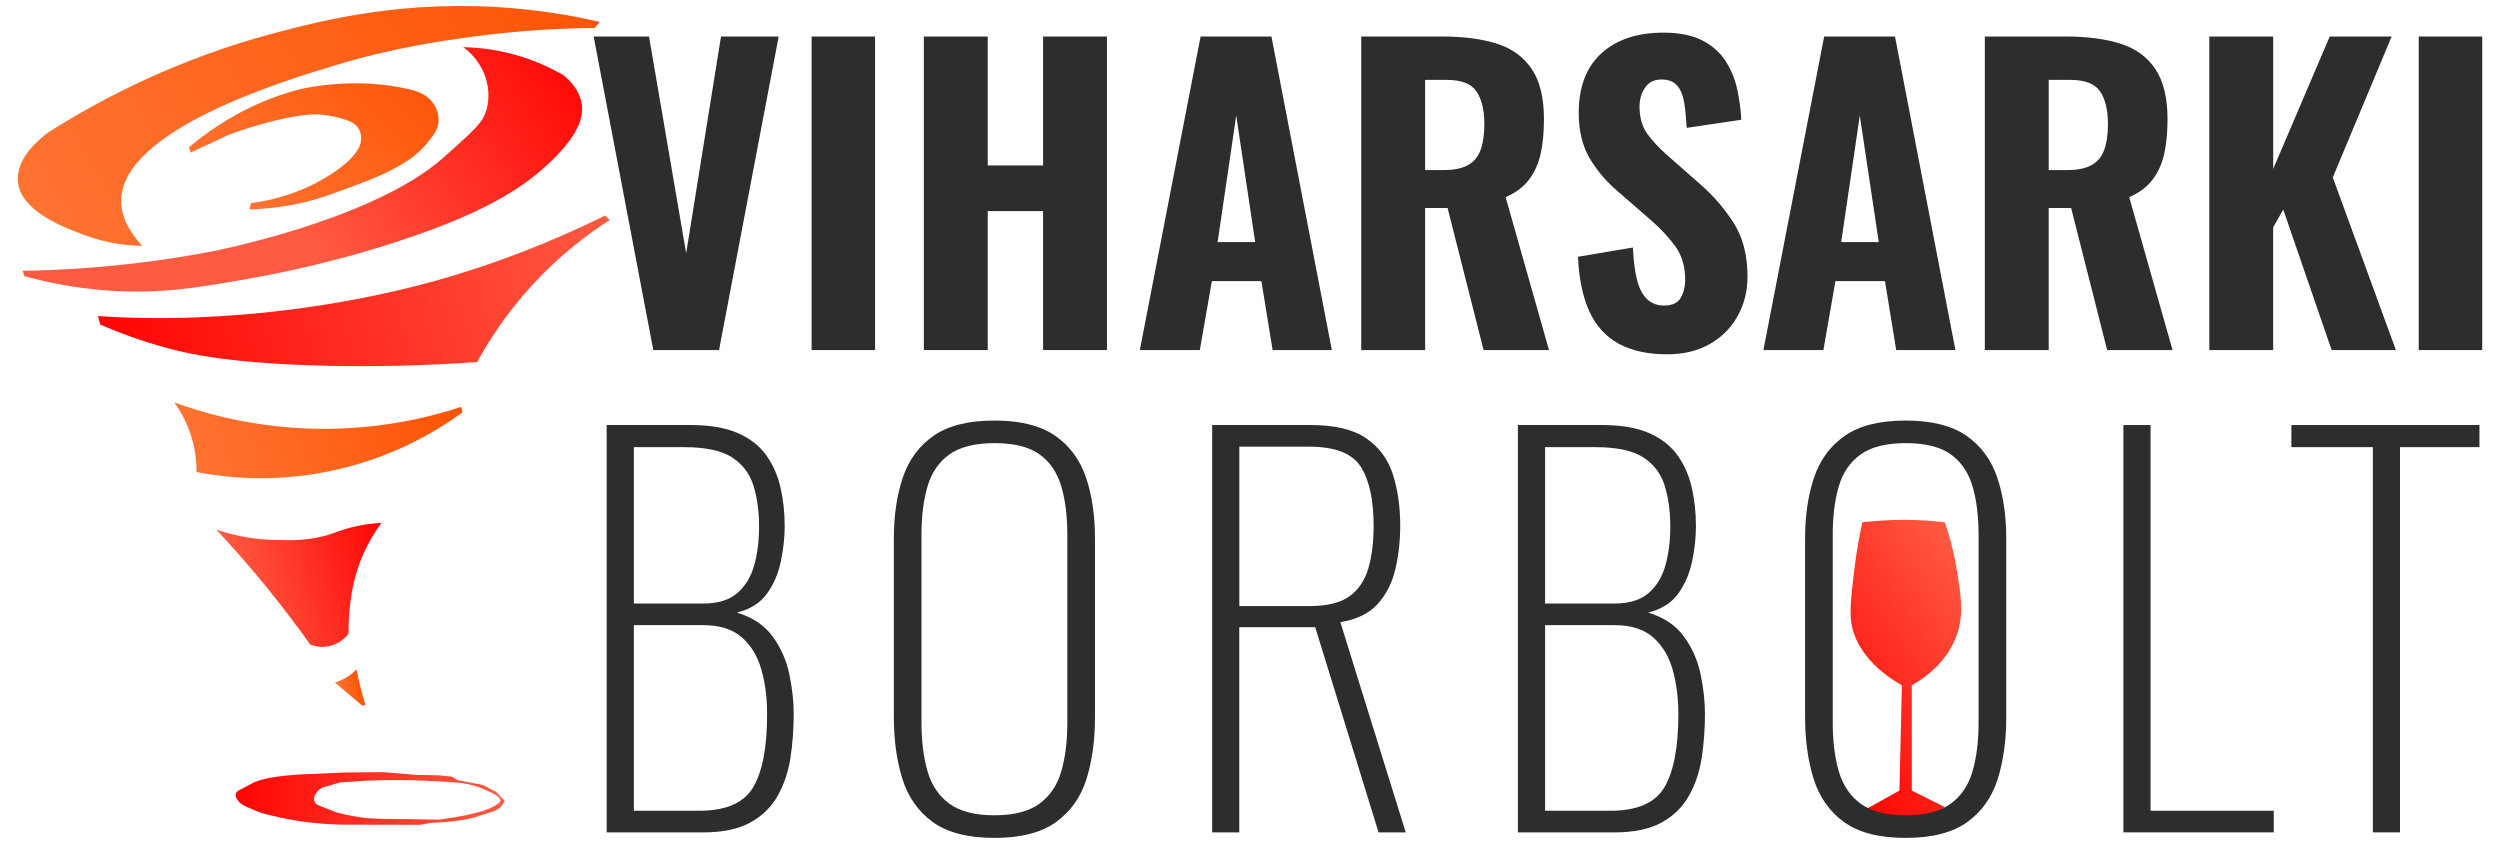 <?xml version="1.0" encoding="utf-8"?>
<!-- Generator: Adobe Illustrator 24.2.3, SVG Export Plug-In . SVG Version: 6.00 Build 0)  -->
<svg version="1.1" id="Réteg_1" xmlns="http://www.w3.org/2000/svg" xmlns:xlink="http://www.w3.org/1999/xlink" x="0px" y="0px"
	 viewBox="0 0 998 336.89" style="enable-background:new 0 0 998 336.89;" xml:space="preserve">
<style type="text/css">
	.st0{fill:url(#SVGID_1_);}
	.st1{fill:#2D2D2D;}
	.st2{fill:url(#SVGID_2_);}
	.st3{fill:url(#SVGID_3_);}
	.st4{fill:url(#SVGID_4_);}
	.st5{fill:url(#SVGID_5_);}
	.st6{fill:url(#SVGID_6_);}
	.st7{fill:url(#SVGID_7_);}
	.st8{fill:url(#SVGID_8_);}
	.st9{fill:url(#SVGID_9_);}
</style>
<g>
	<linearGradient id="SVGID_1_" gradientUnits="userSpaceOnUse" x1="721.469" y1="291.289" x2="797.579" y2="239.936">
		<stop  offset="0" style="stop-color:#FF0505"/>
		<stop  offset="1" style="stop-color:#FF5B42"/>
	</linearGradient>
	<path class="st0" d="M743.43,208.52c4.98-0.6,10.61-1,16.8-0.99c5.93,0.01,11.34,0.41,16.15,0.99c1.47,4.21,3.29,10.28,4.55,17.74
		c1.84,10.89,3.12,18.53,0.39,26.74c-3.72,11.18-12.95,17.62-18.14,20.58c0,14.01,0.01,28.02,0.01,42.02l13.18,6.59l-9.88,6.59
		l-14.83-1.65l-8.24-3.29l14.83-8.24c0.33-14.01,0.66-28.02,0.99-42.02c-15.4-8.75-18.81-19.1-19.72-22.67
		c-1.4-5.49-0.73-11.2,0.61-22.62C741.11,219.95,742.43,213.14,743.43,208.52z"/>
	<g>
		<path class="st1" d="M260.79,139.74l-23.8-125.16h22.1l14.83,86.53l13.91-86.53h23.02l-23.8,125.16H260.79z"/>
		<path class="st1" d="M323.99,139.74V14.58h25.34v125.16H323.99z"/>
		<path class="st1" d="M368.8,139.74V14.58h25.5v51.46h22.1V14.58h25.5v125.16h-25.5V84.27h-22.1v55.47H368.8z"/>
		<path class="st1" d="M455.02,139.74l24.26-125.16h28.28l24.11,125.16h-23.64l-4.48-27.5h-19.78l-4.79,27.5H455.02z M486.08,96.63
			h14.99L493.5,46.1L486.08,96.63z"/>
		<path class="st1" d="M543.41,139.74V14.58h32.45c8.45,0,15.68,0.95,21.71,2.86c6.03,1.91,10.66,5.28,13.91,10.12
			c3.25,4.84,4.87,11.54,4.87,20.09c0,5.15-0.44,9.71-1.31,13.68c-0.88,3.97-2.42,7.42-4.64,10.35c-2.22,2.94-5.33,5.28-9.35,7.03
			l17.31,61.04h-26.11l-14.37-56.71h-8.96v56.71H543.41z M568.9,67.89h7.42c4.12,0,7.36-0.67,9.74-2.01
			c2.37-1.34,4.04-3.37,5.02-6.1c0.98-2.73,1.47-6.1,1.47-10.12c0-5.77-1.06-10.17-3.17-13.21c-2.11-3.04-6.05-4.56-11.82-4.56
			h-8.65V67.89z"/>
		<path class="st1" d="M665.48,141.44c-7.73,0-14.16-1.42-19.32-4.25c-5.15-2.83-9.04-7.11-11.67-12.83
			c-2.63-5.72-4.15-13-4.56-21.86l21.94-3.71c0.2,5.15,0.75,9.45,1.62,12.9c0.87,3.45,2.21,6.03,4.02,7.73
			c1.8,1.7,4.04,2.55,6.72,2.55c3.3,0,5.54-1.03,6.72-3.09c1.18-2.06,1.78-4.43,1.78-7.11c0-5.25-1.26-9.66-3.79-13.21
			c-2.53-3.55-5.85-7.13-9.97-10.74l-12.98-11.28c-4.64-3.91-8.42-8.34-11.36-13.29c-2.94-4.95-4.4-11.02-4.4-18.23
			c0-10.3,3.01-18.21,9.04-23.72c6.03-5.51,14.29-8.27,24.8-8.27c6.28,0,11.43,1.03,15.45,3.09c4.02,2.06,7.13,4.82,9.35,8.27
			c2.21,3.45,3.76,7.21,4.64,11.28c0.87,4.07,1.41,8.11,1.62,12.13l-21.79,3.24c-0.21-3.81-0.54-7.16-1-10.04
			c-0.46-2.88-1.39-5.15-2.78-6.8c-1.39-1.65-3.48-2.47-6.26-2.47c-2.99,0-5.2,1.11-6.64,3.32c-1.44,2.22-2.16,4.66-2.16,7.34
			c0,4.43,1,8.06,3.01,10.89c2.01,2.83,4.76,5.79,8.27,8.88l12.67,11.13c5.25,4.53,9.76,9.71,13.52,15.53
			c3.76,5.82,5.64,13.01,5.64,21.56c0,5.87-1.34,11.18-4.02,15.92c-2.68,4.74-6.41,8.45-11.2,11.13
			C677.61,140.1,671.97,141.44,665.48,141.44z"/>
		<path class="st1" d="M703.95,139.74l24.26-125.16h28.28l24.11,125.16h-23.64l-4.48-27.5h-19.78l-4.79,27.5H703.95z M735.01,96.63
			H750l-7.57-50.53L735.01,96.63z"/>
		<path class="st1" d="M792.34,139.74V14.58h32.45c8.45,0,15.68,0.95,21.71,2.86c6.03,1.91,10.66,5.28,13.91,10.12
			c3.25,4.84,4.87,11.54,4.87,20.09c0,5.15-0.44,9.71-1.31,13.68c-0.88,3.97-2.42,7.42-4.64,10.35c-2.22,2.94-5.33,5.28-9.35,7.03
			l17.31,61.04h-26.11L826.8,83.03h-8.96v56.71H792.34z M817.84,67.89h7.42c4.12,0,7.36-0.67,9.74-2.01
			c2.37-1.34,4.04-3.37,5.02-6.1c0.98-2.73,1.47-6.1,1.47-10.12c0-5.77-1.06-10.17-3.17-13.21c-2.11-3.04-6.05-4.56-11.82-4.56
			h-8.65V67.89z"/>
		<path class="st1" d="M881.96,139.74V14.58h25.5v52.85l22.56-52.85h24.72l-23.49,56.25l25.19,68.92h-25.65l-19.32-56.09l-4.02,7.11
			v48.98H881.96z"/>
		<path class="st1" d="M965.56,139.74V14.58h25.34v125.16H965.56z"/>
	</g>
	<g>
		<path class="st1" d="M242.18,332.28V169.67h33.53c7.49,0,13.68,1.04,18.57,3.11c4.88,2.08,8.7,4.99,11.44,8.73
			c2.74,3.75,4.68,8.06,5.82,12.95c1.14,4.89,1.71,10.14,1.71,15.76c0,4.29-0.5,8.87-1.51,13.75c-1,4.89-2.84,9.2-5.52,12.95
			c-2.68,3.75-6.69,6.29-12.05,7.63c6.29,1.88,11.07,5.09,14.35,9.64c3.28,4.55,5.49,9.6,6.62,15.16
			c1.14,5.56,1.71,10.74,1.71,15.56c0,6.16-0.44,12.05-1.31,17.67c-0.87,5.62-2.58,10.67-5.12,15.16
			c-2.54,4.49-6.19,8.03-10.94,10.64c-4.75,2.61-11.08,3.92-18.97,3.92H242.18z M253.03,240.94h27.5c6.02,0,10.64-1.41,13.85-4.22
			c3.21-2.81,5.45-6.52,6.73-11.14c1.27-4.62,1.91-9.74,1.91-15.36c0-6.02-0.74-11.44-2.21-16.26c-1.47-4.82-4.32-8.6-8.53-11.34
			c-4.22-2.74-10.61-4.12-19.17-4.12h-20.08V240.94z M253.03,323.65h26.1c10.71,0,17.9-3.14,21.58-9.44
			c3.68-6.29,5.52-15.99,5.52-29.11c0-6.56-0.77-12.51-2.31-17.87c-1.54-5.35-4.15-9.64-7.83-12.85c-3.68-3.21-8.8-4.82-15.36-4.82
			h-27.7V323.65z"/>
		<path class="st1" d="M396.97,334.49c-10.58,0-18.77-2.11-24.59-6.32c-5.82-4.22-9.87-9.97-12.15-17.26
			c-2.28-7.29-3.41-15.56-3.41-24.79v-71.07c0-9.23,1.2-17.4,3.61-24.49c2.41-7.09,6.52-12.65,12.35-16.66
			c5.82-4.02,13.88-6.02,24.19-6.02c10.3,0,18.37,2.01,24.19,6.02c5.82,4.02,9.94,9.57,12.35,16.66c2.41,7.1,3.61,15.26,3.61,24.49
			v71.27c0,9.23-1.14,17.47-3.41,24.69c-2.28,7.23-6.32,12.95-12.15,17.16C415.74,332.38,407.54,334.49,396.97,334.49z
			 M396.97,325.46c7.76,0,13.75-1.54,17.97-4.62c4.22-3.08,7.13-7.39,8.73-12.95c1.61-5.55,2.41-12.01,2.41-19.37v-75.08
			c0-7.36-0.8-13.78-2.41-19.27c-1.61-5.49-4.49-9.74-8.63-12.75c-4.15-3.01-10.17-4.52-18.07-4.52c-7.76,0-13.75,1.51-17.97,4.52
			c-4.22,3.01-7.13,7.26-8.73,12.75c-1.61,5.49-2.41,11.91-2.41,19.27v75.08c0,7.36,0.8,13.82,2.41,19.37
			c1.61,5.56,4.52,9.87,8.73,12.95C383.22,323.92,389.2,325.46,396.97,325.46z"/>
		<path class="st1" d="M483.89,332.28V169.67h39.35c9.64,0,17.03,1.78,22.18,5.32c5.15,3.55,8.7,8.37,10.64,14.45
			c1.94,6.09,2.91,12.88,2.91,20.38c0,6.02-0.64,11.78-1.91,17.27c-1.27,5.49-3.61,10.14-7.03,13.95c-3.41,3.81-8.4,6.26-14.96,7.33
			l26.1,83.92h-10.84l-25.3-81.91h-30.31v81.91H483.89z M494.74,241.94h28.11c6.96,0,12.25-1.3,15.86-3.91
			c3.61-2.61,6.12-6.32,7.53-11.14c1.41-4.82,2.11-10.51,2.11-17.06c0-10.3-1.71-18.13-5.12-23.49c-3.41-5.35-10.27-8.03-20.58-8.03
			h-27.91V241.94z"/>
		<path class="st1" d="M605.95,332.28V169.67h33.53c7.49,0,13.68,1.04,18.57,3.11c4.88,2.08,8.7,4.99,11.44,8.73
			c2.74,3.75,4.68,8.06,5.82,12.95c1.14,4.89,1.71,10.14,1.71,15.76c0,4.29-0.5,8.87-1.51,13.75c-1,4.89-2.84,9.2-5.52,12.95
			c-2.68,3.75-6.69,6.29-12.05,7.63c6.29,1.88,11.07,5.09,14.35,9.64c3.28,4.55,5.49,9.6,6.62,15.16
			c1.14,5.56,1.71,10.74,1.71,15.56c0,6.16-0.44,12.05-1.31,17.67c-0.87,5.62-2.58,10.67-5.12,15.16
			c-2.54,4.49-6.19,8.03-10.94,10.64c-4.75,2.61-11.08,3.92-18.97,3.92H605.95z M616.8,240.94h27.5c6.02,0,10.64-1.41,13.85-4.22
			c3.21-2.81,5.45-6.52,6.72-11.14c1.27-4.62,1.91-9.74,1.91-15.36c0-6.02-0.74-11.44-2.21-16.26c-1.47-4.82-4.32-8.6-8.53-11.34
			c-4.22-2.74-10.61-4.12-19.17-4.12H616.8V240.94z M616.8,323.65h26.1c10.71,0,17.9-3.14,21.58-9.44
			c3.68-6.29,5.52-15.99,5.52-29.11c0-6.56-0.77-12.51-2.31-17.87c-1.54-5.35-4.15-9.64-7.83-12.85c-3.68-3.21-8.8-4.82-15.36-4.82
			h-27.7V323.65z"/>
		<path class="st1" d="M760.74,334.49c-10.58,0-18.77-2.11-24.59-6.32c-5.82-4.22-9.87-9.97-12.15-17.26
			c-2.28-7.29-3.41-15.56-3.41-24.79v-71.07c0-9.23,1.2-17.4,3.61-24.49c2.41-7.09,6.52-12.65,12.35-16.66
			c5.82-4.02,13.88-6.02,24.19-6.02c10.3,0,18.37,2.01,24.19,6.02c5.82,4.02,9.94,9.57,12.35,16.66c2.41,7.1,3.61,15.26,3.61,24.49
			v71.27c0,9.23-1.14,17.47-3.41,24.69c-2.28,7.23-6.32,12.95-12.15,17.16C779.51,332.38,771.31,334.49,760.74,334.49z
			 M760.74,325.46c7.76,0,13.75-1.54,17.97-4.62c4.22-3.08,7.13-7.39,8.73-12.95c1.61-5.55,2.41-12.01,2.41-19.37v-75.08
			c0-7.36-0.8-13.78-2.41-19.27c-1.61-5.49-4.49-9.74-8.63-12.75c-4.15-3.01-10.17-4.52-18.07-4.52c-7.76,0-13.75,1.51-17.97,4.52
			c-4.22,3.01-7.13,7.26-8.73,12.75c-1.61,5.49-2.41,11.91-2.41,19.27v75.08c0,7.36,0.8,13.82,2.41,19.37
			c1.61,5.56,4.52,9.87,8.73,12.95C746.99,323.92,752.97,325.46,760.74,325.46z"/>
		<path class="st1" d="M847.66,332.28V169.67h10.84v153.98h49.19v8.63H847.66z"/>
		<path class="st1" d="M947.24,332.28V178.5h-32.52v-8.83h75.08v8.83h-31.72v153.78H947.24z"/>
	</g>
	<g>
		
			<linearGradient id="SVGID_2_" gradientUnits="userSpaceOnUse" x1="492.614" y1="275.628" x2="502.337" y2="275.628" gradientTransform="matrix(0.962 -0.275 0.275 0.962 -414.403 147.16)">
			<stop  offset="0" style="stop-color:#FF7332"/>
			<stop  offset="1" style="stop-color:#FD5404"/>
		</linearGradient>
		<path class="st2" d="M144.62,281.72c0.42-0.12,0.85-0.24,1.27-0.36c-0.63-2.02-1.24-4.15-1.82-6.37c-0.7-2.7-1.28-5.29-1.76-7.77
			c-0.82,0.86-1.92,1.85-3.34,2.79c-1.99,1.31-3.88,2.03-5.28,2.43C137.34,275.53,140.98,278.62,144.62,281.72z"/>
		
			<linearGradient id="SVGID_3_" gradientUnits="userSpaceOnUse" x1="463.889" y1="227.931" x2="527.969" y2="227.931" gradientTransform="matrix(0.962 -0.275 0.275 0.962 -414.403 147.16)">
			<stop  offset="0" style="stop-color:#FF5B42"/>
			<stop  offset="1" style="stop-color:#FF0505"/>
		</linearGradient>
		<path class="st3" d="M86.41,211.48c6.69,7.15,13.57,14.99,20.52,23.55c6.18,7.63,11.81,15.08,16.93,22.28
			c1.18,0.47,3.83,1.32,7.1,0.73c4.83-0.87,7.54-4.23,8.2-5.1c-0.06-3.05,0.02-7.23,0.67-12.14c0.55-4.16,1.55-11.41,5.34-19.91
			c1.43-3.2,3.66-7.49,7.1-12.14c-1.03,0.04-2.6,0.14-4.49,0.36c-7.49,0.9-12.73,3.01-14.99,3.82c-8.45,3.04-16.61,2.81-23.61,2.61
			C103.67,215.39,95.73,214.58,86.41,211.48z"/>
		
			<linearGradient id="SVGID_4_" gradientUnits="userSpaceOnUse" x1="461.679" y1="167.818" x2="571.278" y2="167.818" gradientTransform="matrix(0.962 -0.275 0.275 0.962 -414.403 147.16)">
			<stop  offset="0" style="stop-color:#FF7332"/>
			<stop  offset="1" style="stop-color:#FD5404"/>
		</linearGradient>
		<path class="st4" d="M69.6,160.67c1.92,2.67,4.19,6.4,5.95,11.17c2.48,6.71,2.94,12.68,2.91,16.63
			c11.34,2.16,29.84,4.21,51.9-0.12c25.99-5.1,44.5-16.61,54.33-23.79c-0.2-0.71-0.4-1.42-0.61-2.12
			c-12.79,4.2-32.29,8.96-56.33,8.74C102.64,170.94,82.51,165.35,69.6,160.67z"/>
		
			<linearGradient id="SVGID_5_" gradientUnits="userSpaceOnUse" x1="441.792" y1="133.989" x2="648.837" y2="133.989" gradientTransform="matrix(0.962 -0.275 0.275 0.962 -414.403 147.16)">
			<stop  offset="0" style="stop-color:#FF0505"/>
			<stop  offset="1" style="stop-color:#FF5B42"/>
		</linearGradient>
		<path class="st5" d="M39.07,126.19l0.97,3.4c6.49,2.81,15.9,6.48,27.56,9.59c7.18,1.92,24.36,6.07,64.47,6.86
			c15.26,0.3,35.11,0.15,58.4-1.51c4.78-8.74,11.87-19.72,22.19-30.93c10.98-11.92,22.06-20.22,30.78-25.8
			c-0.63-0.59-1.25-1.17-1.88-1.76c-23.43,11.59-44.21,19.01-60.07,23.82c-15.62,4.74-52.95,14.8-102.29,16.81
			C62.29,127.36,48.34,126.79,39.07,126.19z"/>
		
			<linearGradient id="SVGID_6_" gradientUnits="userSpaceOnUse" x1="429.632" y1="118.642" x2="651.121" y2="46.388" gradientTransform="matrix(0.962 -0.275 0.275 0.962 -414.403 147.16)">
			<stop  offset="0.442" style="stop-color:#FF5B42"/>
			<stop  offset="1" style="stop-color:#FF0505"/>
		</linearGradient>
		<path class="st6" d="M9.08,108.1l0.61,2.12c8.17,2.26,19.95,4.87,34.3,5.83c20.12,1.34,35.23-1.24,55.61-4.85
			c22.95-4.07,41.13-9.2,52.45-12.68c40.97-12.63,56.42-23.67,65.75-32.11C231.84,53.7,233.03,46,232.17,41.16
			c-0.93-5.26-4.59-9.01-7.34-11.23c-4.62-2.66-10.94-5.71-18.82-7.95c-8.29-2.36-15.62-3.05-21.12-3.16
			c1.86,1.33,5.22,4.13,7.59,8.86c1.68,3.37,2.23,6.46,2.43,8.5c0.35,4.46-0.57,7.62-1.4,9.59c-1.04,2.47-2.42,4.47-11.17,12.38
			c-0.95,0.86-5.87,5.31-7.71,6.8c-29.52,23.87-90.51,35.51-90.51,35.51C65.45,104.01,39.9,107.61,9.08,108.1z"/>
		
			<linearGradient id="SVGID_7_" gradientUnits="userSpaceOnUse" x1="432.859" y1="73.297" x2="664.436" y2="6.19" gradientTransform="matrix(0.962 -0.275 0.275 0.962 -414.403 147.16)">
			<stop  offset="0" style="stop-color:#FF7332"/>
			<stop  offset="1" style="stop-color:#FD5404"/>
		</linearGradient>
		<path class="st7" d="M56.79,98.14c-5.4-0.08-13.83-0.8-23.31-4.37C25.02,90.58,8.1,84.2,7.14,72.34
			c-0.8-9.93,10.05-17.98,12.32-19.61c22.27-14.12,52.38-29.48,89.85-39.45c19.53-5.2,52.75-13.73,95.97-9.95
			c14.18,1.24,25.9,3.5,34.18,5.41c-0.69,0.81-1.38,1.62-2.06,2.43c-12.64,0.11-29.64,0.87-49.53,3.58
			c-10.79,1.47-30.78,4.27-53.78,11.23c-20.84,6.3-85.15,25.75-85.72,53.9C48.28,83.97,49.5,90.26,56.79,98.14z"/>
		
			<linearGradient id="SVGID_8_" gradientUnits="userSpaceOnUse" x1="451.623" y1="313.416" x2="559.069" y2="313.416" gradientTransform="matrix(1 0.018 -0.018 1 -351.848 -3.673)">
			<stop  offset="0" style="stop-color:#FF0505"/>
			<stop  offset="1" style="stop-color:#FF5B42"/>
		</linearGradient>
		<path class="st8" d="M198.02,316.12c-1.75-0.92-3.5-1.83-5.25-2.75c-3.38-0.65-6.75-1.3-10.13-1.95l-2.19-1.37l-5.29-0.54
			l-8.84-0.16l-13.24-1.12l-15.91,0.16l-14.16,0.63c-5.23,0.16-9.57,0.63-12.84,1.1c-2.88,0.41-5.5,0.91-8.44,2.06
			c-0.57,0.23,0.08-0.01-4.91,2.56c-1.59,0.82-2.45,1.25-2.69,2.16c-0.29,1.08,0.46,2.14,0.84,2.67c0.88,1.24,2,1.85,3.93,2.72
			c1.51,0.68,3.42,1.49,5.7,2.31c5.9,1.62,12.85,3.08,20.7,3.91c5.26,0.55,10.14,0.74,14.57,0.7c9.28,0.02,18.56,0.04,27.85,0.06
			c1.48-0.27,2.96-0.54,4.43-0.8c2.13-0.06,9.72-0.33,16.39-1.92c2.31-0.55,1.15-0.46,6.67-2.09c1.77-0.52,3.15-0.91,4.46-2.13
			c0.97-0.91,1.51-1.91,1.82-2.62L198.02,316.12z M197.93,321.43c-2.98,1.79-5.8,2.52-7.57,2.96c-2.32,0.58-3.48,0.86-5.33,1.23
			c-2.44,0.48-5.75,1.07-9.75,1.59c-4.58-0.11-8.26-0.16-10.6-0.19c-11.91-0.15-15.46,0.01-21.2-0.82c-4.06-0.59-7.3-1.4-9.25-1.93
			c-2.34-0.93-4.68-1.85-7.02-2.78c-0.28-0.09-0.86-0.33-1.31-0.91c-0.87-1.12-0.44-2.52-0.39-2.66c0.19-0.53,0.58-1.38,1.37-2.19
			c1.18-1.21,2.55-1.59,3.12-1.71l5.78-1.66l10.18-0.7c7.38-0.3,15.2-0.34,23.43-0.02c3.78,0.15,7.46,0.36,11.04,0.64
			c2.46,0.06,5.67,0.4,9.26,1.49c2.22,0.68,4.13,1.5,5.7,2.31c0.37,0.15,4.56,1.82,4.36,3.61
			C199.67,320.17,199.31,320.6,197.93,321.43z"/>
		
			<linearGradient id="SVGID_9_" gradientUnits="userSpaceOnUse" x1="507.392" y1="81.898" x2="592.807" y2="31.324" gradientTransform="matrix(0.962 -0.275 0.275 0.962 -414.403 147.16)">
			<stop  offset="0" style="stop-color:#FF7332"/>
			<stop  offset="1" style="stop-color:#FD5404"/>
		</linearGradient>
		<path class="st9" d="M76.04,60.93l-0.61-2.12c9.31-7.85,23.71-17.6,43.1-22.88c0,0,21.82-5.94,45.47-0.12
			c2.89,0.71,6.51,2.02,8.86,5.28c0.55,0.76,2.56,3.74,2.18,7.65c-0.28,2.95-1.77,4.9-3.82,7.53c-3.32,4.25-6.81,6.69-7.59,7.22
			c-6.62,4.56-13.51,7.39-20.15,9.89c-11.41,4.29-17.12,6.44-24.83,8.01c-7.8,1.59-14.43,2.09-19.12,2.24l0.67-2.49
			c11.24-1.55,19.65-4.96,24.95-7.59c1.51-0.75,18.18-9.16,18.94-17.36c0.07-0.73,0.26-2.82-0.91-4.8
			c-1.22-2.05-3.31-2.95-5.16-3.58c-7.36-2.52-13.48-2.13-13.48-2.13c-13.34,0.87-30.36,7.06-33.08,8.07
			C86.32,56.16,81.18,58.55,76.04,60.93z"/>
	</g>
</g>
</svg>
